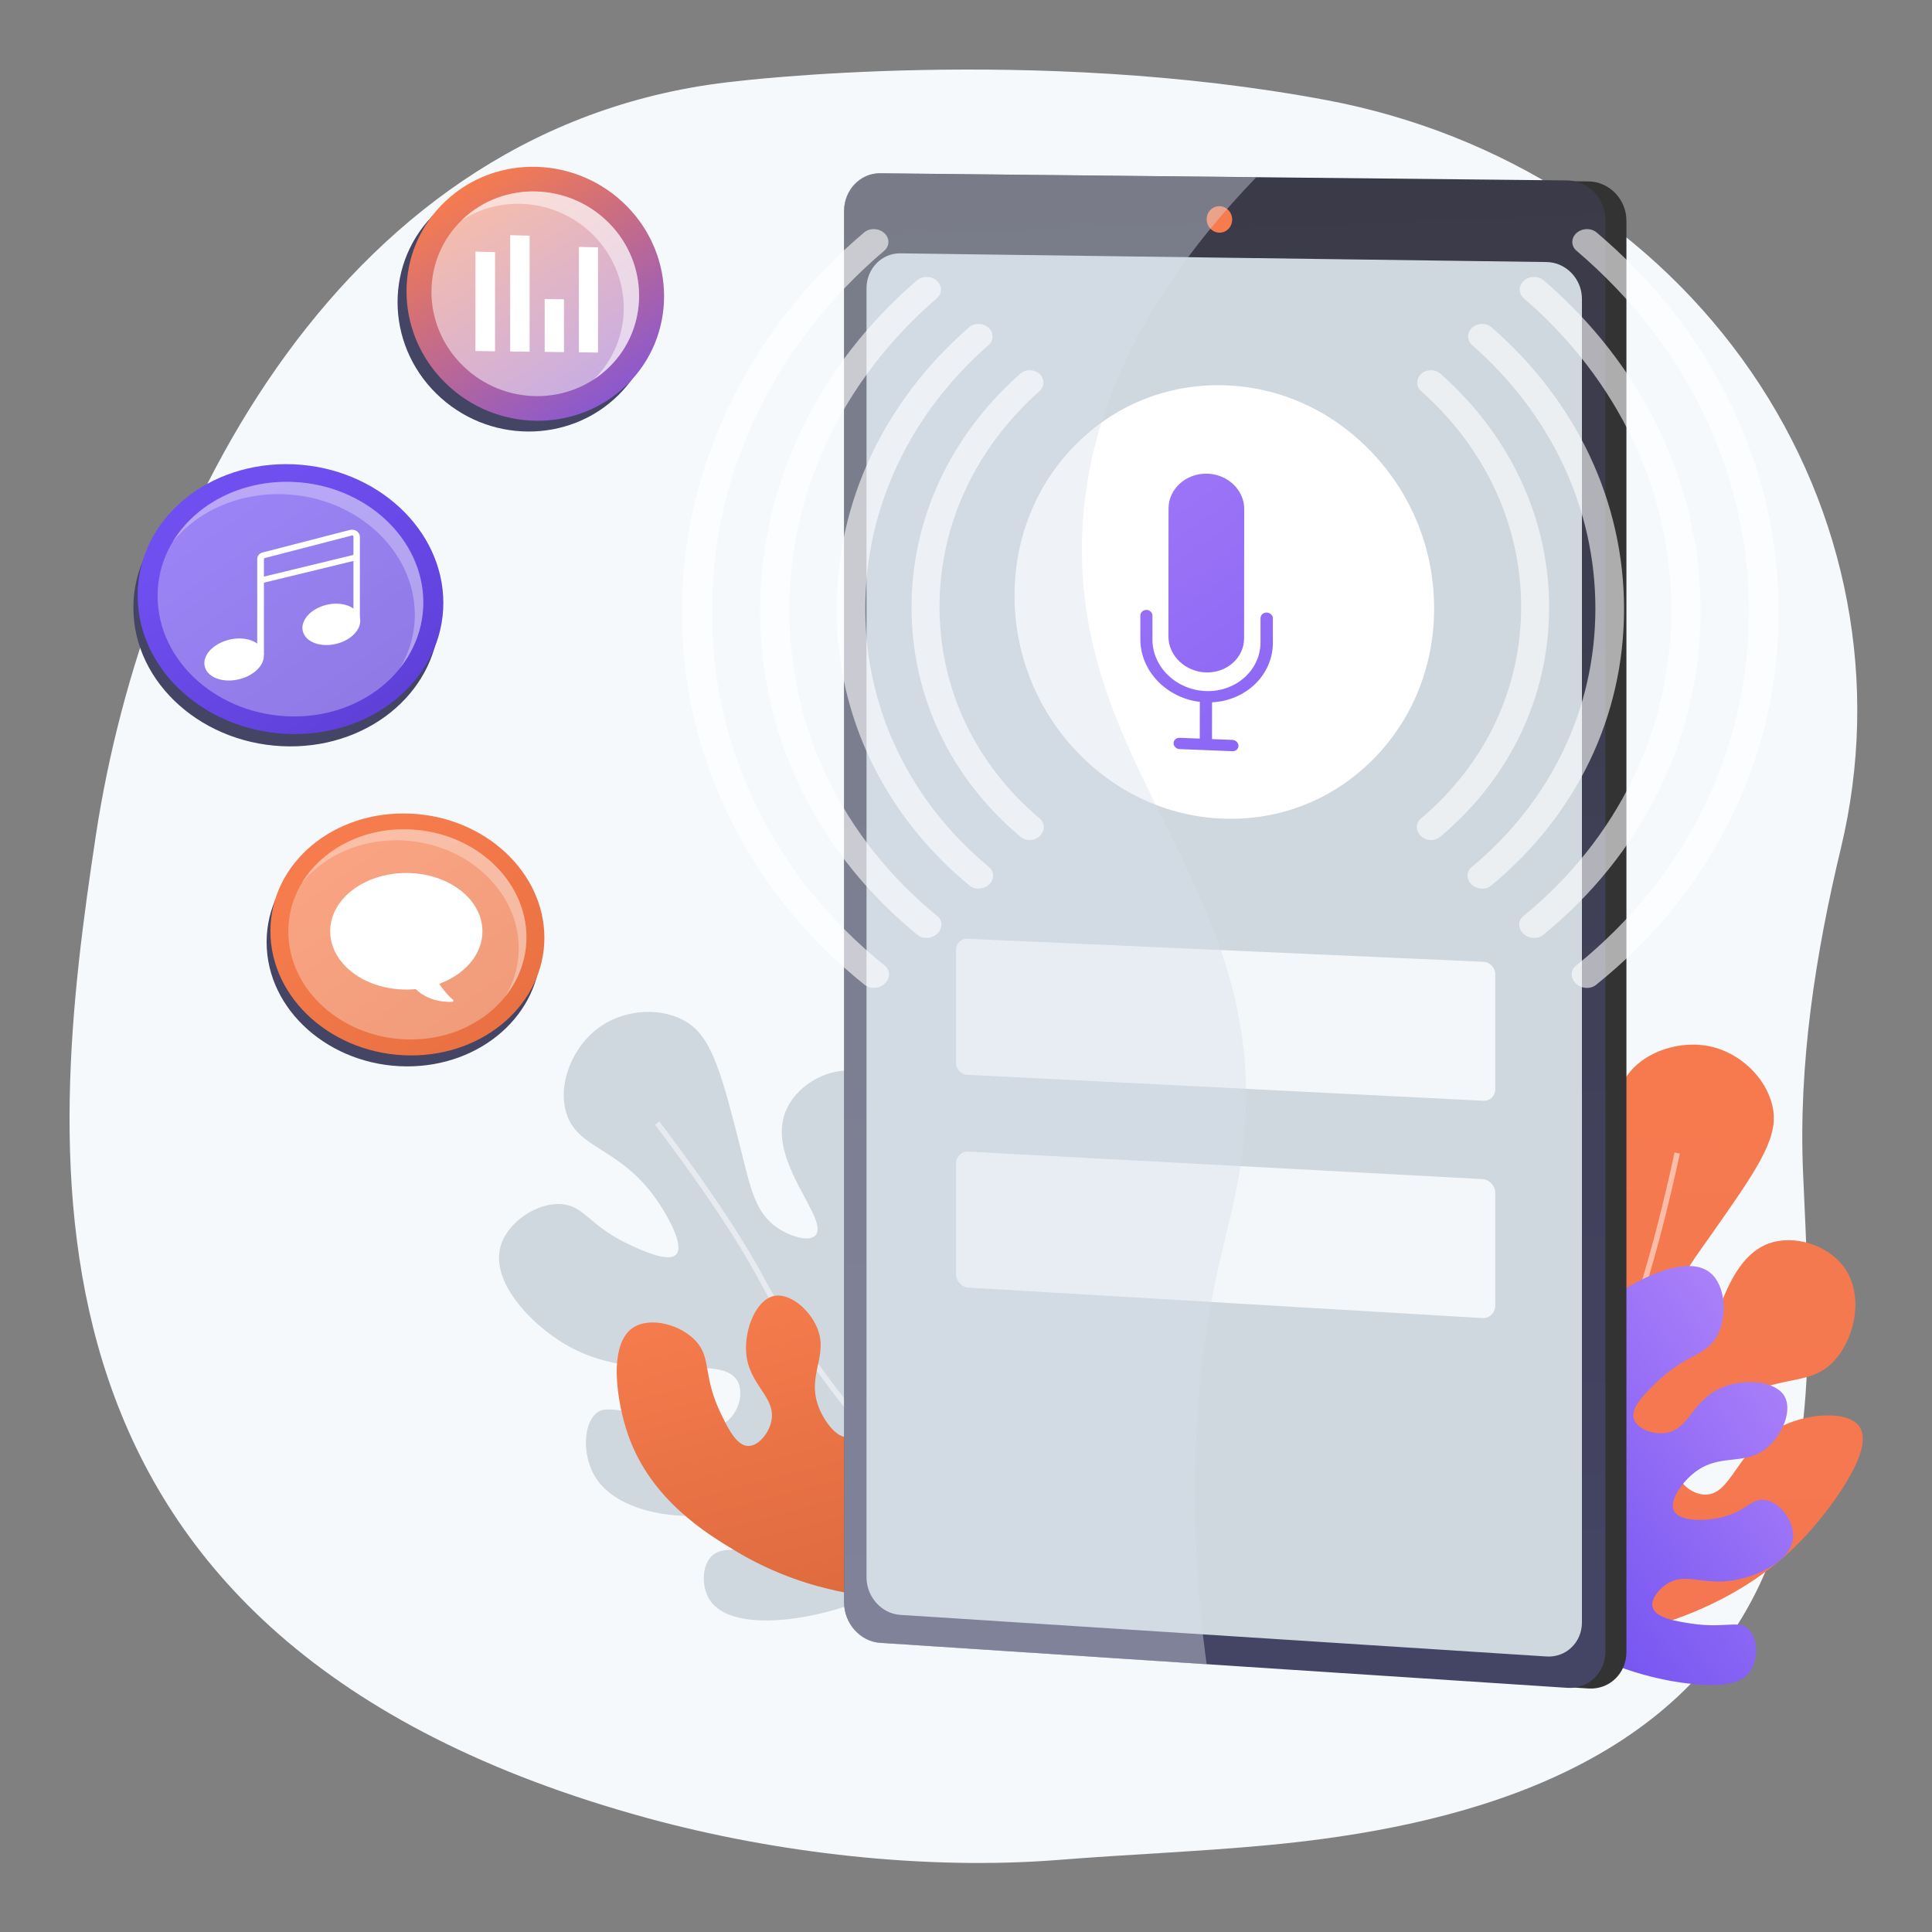 <svg width="3000" height="3000" viewBox="0 0 3000 3000" fill="none" xmlns="http://www.w3.org/2000/svg">
<rect x="0" y="0" width="3000" height="3000" fill="#808080" stroke="none"/>
<path d="M148.805 1297.48C224.005 800.68 532.505 190.28 1142.01 126.38C1142.01 126.38 1604.71 69.58 2060.91 155.68C2331.61 206.78 2569.01 358.78 2719.21 577.28C2869.41 795.78 2919.61 1062.28 2858.71 1316.28C2819.11 1481.28 2792.41 1651.98 2799.81 1821.58C2809.01 2035.38 2826.51 2260.18 2732.81 2459.58C2595.51 2751.68 2260.51 2837.78 1968.31 2865.18C1860.61 2875.28 1752.51 2879.38 1644.71 2887.98C1437.91 2904.48 1206.01 2877.78 1006.61 2823.48C-9.195 2546.58 73.605 1794.28 148.805 1297.48Z" fill="#F6F9FC"/>
<path d="M2422.01 2552.88C2371.81 2553.38 2306.91 2545.28 2242.21 2510.78C2172.21 2473.48 2078.01 2392.28 2095.51 2334.28C2102.01 2312.58 2124.61 2292.58 2146.01 2292.38C2177.61 2292.08 2185.21 2335.38 2244.01 2377.88C2254.91 2385.78 2311.01 2426.38 2335.51 2408.78C2347.71 2400.08 2349.61 2378.68 2346.11 2362.88C2335.81 2316.68 2278.01 2314.58 2218.61 2268.88C2158.31 2222.48 2103.91 2137.18 2125.01 2074.18C2137.11 2037.98 2175.01 2006.98 2202.21 2012.28C2213.81 2014.58 2221.81 2023.18 2262.91 2094.38C2296.61 2152.78 2304.51 2170.08 2323.21 2174.18C2342.51 2178.48 2370.91 2168.38 2380.31 2148.98C2404.81 2098.38 2273.91 2038.58 2250.51 1905.08C2240.01 1845.28 2248.31 1754.48 2301.21 1730.48C2336.91 1714.28 2391.31 1729.28 2413.31 1761.48C2433.21 1790.48 2414.41 1815.28 2433.61 1882.68C2439.41 1903.08 2451.41 1945.18 2468.81 1945.88C2489.31 1946.68 2507.01 1890.08 2511.01 1876.38C2541.41 1772.78 2491.71 1725.38 2524.41 1673.48C2549.91 1632.98 2611.61 1612.18 2663.21 1626.78C2708.41 1639.58 2747.21 1679.98 2753.61 1724.98C2760.11 1770.68 2725.61 1819.88 2656.51 1918.18C2623.81 1964.78 2597.21 1996.68 2602.81 2039.68C2605.51 2060.58 2616.51 2089.38 2631.71 2090.78C2665.41 2093.78 2669.81 1958.58 2746.61 1930.88C2785.91 1916.68 2837.81 1932.98 2863.11 1967.28C2894.01 2009.38 2881.61 2073.98 2850.71 2110.18C2810.41 2157.38 2762.21 2128.58 2683.21 2182.48C2648.21 2206.38 2594.21 2255.38 2605.91 2290.88C2611.01 2306.38 2628.91 2320.28 2647.31 2320.78C2688.41 2321.78 2695.91 2253.88 2758.71 2218.68C2804.01 2193.28 2869.41 2189.78 2887.21 2214.98C2912.41 2250.58 2842.41 2342.78 2804.51 2384.08C2758.81 2433.98 2648.81 2530.78 2422.01 2552.88Z" fill="url(#paint0_linear_1422_6318)"/>
<g opacity="0.5">
<path d="M2440 2529.88C2423.4 2418.48 2477 2183.98 2521.3 2071.48C2564.4 1961.88 2599.8 1791.18 2600.2 1789.48L2608.5 1791.18C2608.1 1792.88 2572.6 1964.18 2529.2 2074.58C2485.3 2186.28 2432 2418.68 2448.4 2528.68L2440 2529.88Z" fill="white"/>
</g>
<path d="M2394.21 2527.48C2373.61 2466.48 2348.51 2360.08 2376.11 2236.58C2387.51 2185.68 2409.71 2086.28 2494.81 2020.78C2537.21 1988.18 2619.01 1945.68 2655.91 1976.58C2679.71 1996.38 2683.21 2045.18 2665.31 2075.98C2647.31 2106.98 2618.11 2101.38 2569.91 2148.68C2552.11 2166.18 2531.51 2186.78 2537.21 2203.78C2542.01 2217.98 2564.21 2227.08 2583.61 2225.48C2623.51 2221.98 2626.01 2174.38 2674.11 2154.48C2708.31 2140.28 2757.01 2143.68 2771.01 2168.18C2783.11 2189.48 2768.61 2225.98 2745.91 2246.28C2709.51 2278.88 2669.91 2253.78 2628.31 2288.88C2609.81 2304.38 2592.01 2330.98 2599.31 2345.88C2607.71 2362.88 2647.91 2362.78 2675.91 2355.38C2712.91 2345.68 2720.31 2325.58 2741.61 2329.28C2765.31 2333.38 2787.11 2363.88 2784.21 2389.28C2780.11 2424.88 2727.61 2448.48 2690.11 2454.18C2642.01 2461.48 2614.61 2440.08 2585.61 2461.38C2575.01 2469.18 2563.01 2483.58 2566.11 2495.58C2570.51 2512.58 2603.71 2517.58 2625.71 2520.98C2679.31 2529.08 2699.21 2514.88 2714.81 2529.48C2730.61 2544.38 2730.71 2578.18 2716.01 2597.38C2707.81 2608.08 2688.71 2622.58 2618.51 2613.78C2569.41 2607.68 2489.31 2589.38 2394.21 2527.48Z" fill="url(#paint1_linear_1422_6318)"/>
<path d="M1480.6 2378.68C1448.3 2417.08 1399.91 2461.08 1331.51 2487.78C1257.61 2516.68 1134.71 2535.28 1102.01 2484.18C1089.81 2465.08 1089.31 2434.88 1103.01 2418.58C1123.41 2394.38 1161.1 2416.78 1231.7 2399.88C1244.7 2396.78 1312.2 2380.58 1314.8 2350.48C1316.1 2335.48 1301.1 2320.18 1286.8 2312.58C1245 2290.28 1205.8 2332.78 1132.4 2348.18C1058 2363.78 957.705 2349.48 923.705 2292.48C904.105 2259.78 905.205 2210.78 927.005 2193.58C936.305 2186.28 948.105 2185.78 1028.8 2200.98C1095.1 2213.48 1113.31 2218.68 1128.61 2207.18C1144.41 2195.38 1155.31 2167.18 1146.61 2147.38C1124.11 2095.78 993.505 2156.28 877.005 2087.08C824.805 2056.08 761.305 1990.68 777.405 1934.88C788.305 1897.18 835.105 1865.78 873.905 1869.98C908.805 1873.78 915.505 1904.18 979.105 1933.48C998.405 1942.38 1038.21 1960.68 1050.01 1947.88C1063.91 1932.88 1032.5 1882.58 1024.7 1870.58C965.905 1780.08 897.505 1786.98 879.405 1728.28C865.305 1682.58 889.605 1622.18 934.305 1592.58C973.405 1566.68 1029.41 1563.48 1067.61 1587.88C1106.51 1612.68 1121.41 1670.88 1151.01 1787.38C1165.11 1842.58 1172 1883.48 1208.2 1907.28C1225.8 1918.88 1254.8 1929.28 1265.8 1918.58C1290 1894.88 1190.3 1803.58 1219.3 1727.28C1234.1 1688.18 1280.3 1659.38 1322.8 1662.58C1374.9 1666.48 1415.9 1717.98 1423.2 1764.98C1432.8 1826.28 1379.51 1844.18 1369.01 1939.18C1364.41 1981.38 1366.41 2054.28 1401.01 2068.48C1416.11 2074.68 1438.3 2070.18 1450.6 2056.48C1478.1 2025.88 1431.4 1975.98 1445.6 1905.48C1455.8 1854.58 1495.71 1802.68 1526.51 1805.48C1569.91 1809.48 1594.31 1922.68 1601.01 1978.38C1609.61 2045.68 1611.5 2192.18 1480.6 2378.68Z" fill="#CFD7DF"/>
<g opacity="0.5">
<path d="M1474.91 2350.08C1379.51 2290.18 1236.41 2096.78 1179.81 1989.98C1124.71 1885.88 1018.21 1747.98 1017.11 1746.58L1023.81 1741.38C1024.91 1742.78 1131.81 1881.28 1187.31 1985.98C1243.51 2091.98 1385.21 2283.78 1479.41 2342.88L1474.91 2350.08Z" fill="white"/>
</g>
<path d="M1424.11 2483.18C1359.71 2483.48 1250.81 2473.68 1142.41 2408.48C1097.71 2381.58 1010.41 2329.08 975.205 2227.68C957.605 2177.08 943.205 2086.18 984.105 2060.88C1010.41 2044.58 1057.81 2056.68 1081.41 2083.38C1105.11 2110.28 1090.61 2136.18 1120.21 2196.88C1131.21 2219.28 1144.21 2245.38 1162.21 2245.28C1177.21 2245.28 1192.91 2226.98 1197.41 2208.18C1206.71 2169.18 1162.31 2151.78 1158.61 2099.88C1156.01 2062.98 1174.61 2017.78 1202.21 2012.28C1226.21 2007.48 1256.31 2032.78 1268.41 2060.78C1287.81 2105.58 1251.51 2135.28 1271.61 2185.88C1280.51 2208.28 1300.01 2233.68 1316.61 2231.38C1335.41 2228.78 1348.01 2190.58 1349.91 2161.68C1352.41 2123.58 1335.61 2110.08 1345.91 2091.18C1357.31 2069.98 1393.11 2058.88 1416.31 2069.68C1448.81 2084.78 1454.61 2142.08 1448.21 2179.48C1440.01 2227.38 1411.01 2246.68 1422.01 2280.88C1426.11 2293.38 1436.01 2309.28 1448.21 2310.18C1465.71 2311.38 1481.01 2281.48 1491.11 2261.68C1515.81 2213.38 1508.51 2190.08 1527.31 2179.88C1546.41 2169.58 1578.51 2180.18 1592.11 2200.18C1599.61 2211.28 1607.41 2234.08 1576.91 2297.88C1555.61 2342.28 1512.91 2412.48 1424.11 2483.18Z" fill="url(#paint2_linear_1422_6318)"/>
<path d="M1343.61 328.68V2489.58C1343.61 2521.88 1370.71 2529.68 1401.51 2531.78L2450.71 2620.88L2466.51 2621.88C2498.91 2623.98 2525.51 2598.58 2525.51 2565.28V342.68C2525.51 309.48 2498.91 281.98 2466.51 281.68L2445.01 281.479L1392.01 318.979C1361.21 318.679 1343.61 296.38 1343.61 328.68Z" fill="url(#paint3_linear_1422_6318)"/>
<path d="M1310.71 327.28V2488.58C1310.71 2520.88 1335.91 2548.98 1366.61 2550.98L2433.91 2620.88C2466.31 2622.98 2492.91 2597.58 2492.91 2564.28V341.28C2492.91 308.08 2466.31 280.58 2433.91 280.18L1366.61 269.08C1335.91 268.78 1310.71 294.98 1310.71 327.28Z" fill="url(#paint4_linear_1422_6318)"/>
<path d="M1345.51 447.58V2449.38C1345.51 2479.58 1369.01 2505.78 1397.81 2507.58L2401.41 2572.18C2431.61 2574.08 2456.41 2550.38 2456.41 2519.38V463.98C2456.41 432.98 2431.61 407.28 2401.41 406.88L1397.81 393.38C1369.01 393.08 1345.51 417.38 1345.51 447.58Z" fill="#CFD7DF"/>
<path d="M1873.71 340.48C1873.71 351.88 1882.61 361.18 1893.51 361.28C1904.51 361.38 1913.31 352.28 1913.31 340.98C1913.31 329.58 1904.41 320.28 1893.51 320.18C1882.61 320.08 1873.71 329.18 1873.71 340.48Z" fill="#F67C4D"/>
<path d="M1502.01 1668.98L2303.51 1709.28C2313.61 1709.78 2321.81 1701.88 2321.81 1691.48V1512.98C2321.81 1502.68 2313.61 1493.88 2303.51 1493.48L1502.01 1457.68C1492.31 1457.28 1484.51 1465.08 1484.51 1475.18V1649.78C1484.51 1659.88 1492.31 1668.48 1502.01 1668.98Z" fill="#F4F7FA"/>
<path d="M1503.81 1999.38L2301.61 2046.68C2312.71 2047.38 2321.81 2038.68 2321.81 2027.28V1852.58C2321.81 1841.18 2312.81 1831.48 2301.61 1830.88L1503.81 1788.18C1493.11 1787.58 1484.51 1796.18 1484.51 1807.28V1977.98C1484.51 1989.18 1493.11 1998.68 1503.81 1999.38Z" fill="#F4F7FA"/>
<path d="M1583.21 925.18C1583.21 1105.08 1723.71 1256.38 1898.51 1263.18C2074.91 1270.08 2219.1 1127.38 2219.1 944.38C2219.1 761.38 2074.91 609.98 1898.51 606.18C1723.71 602.48 1583.21 745.28 1583.21 925.18Z" fill="white"/>
<path d="M1898.41 1271.18C1811.91 1267.78 1730.71 1229.98 1669.71 1164.58C1608.81 1099.28 1575.31 1014.08 1575.31 924.88C1575.31 835.68 1608.81 752.579 1669.71 690.979C1730.61 629.279 1811.81 596.38 1898.31 598.18C1985.21 599.98 2067.11 636.68 2129.11 701.28C2192.21 766.98 2226.91 853.379 2226.91 944.679C2226.91 1035.18 2192.71 1118.98 2130.51 1180.78C2068.41 1242.48 1986.01 1274.58 1898.41 1271.18C1898.51 1271.18 1898.51 1271.18 1898.41 1271.18ZM1898.61 614.18C1729.11 610.58 1591.01 750.179 1591.01 925.479C1591.01 1100.68 1729.01 1248.58 1898.41 1255.18C1981.71 1258.38 2060.21 1227.78 2119.31 1169.08C2178.51 1110.28 2211.21 1030.28 2211.21 943.979C2211.21 856.979 2178.21 774.679 2118.11 712.079C2060.61 652.179 1985.11 617.579 1904.91 614.279C1902.91 614.279 1900.71 614.28 1898.61 614.18Z" fill="white"/>
<path opacity="0.4" d="M1310.71 326.079C1310.71 293.979 1335.71 268.78 1367.21 269.18L1950.71 275.279C1734.71 499.279 1686.01 693.18 1680.51 826.78C1664.61 1208.38 1987.51 1387.18 1927.51 1802.38C1911.11 1916.28 1874.71 1986.88 1860.51 2184.08C1848.41 2352.28 1861.01 2492.28 1873.71 2584.28L1366.71 2551.08C1335.91 2549.08 1310.81 2520.98 1310.81 2488.68V326.079H1310.71Z" fill="#D8DEE8"/>
<path d="M1872.7 1044.18C1840.5 1043.18 1814.2 1017.98 1814.3 988.18L1814.5 789.48C1814.5 759.68 1840.8 735.38 1873 735.48C1905.4 735.58 1932.1 760.28 1932 790.38L1931.8 991.18C1931.8 1021.28 1905.1 1045.08 1872.7 1044.18Z" fill="url(#paint5_linear_1422_6318)"/>
<path d="M1780.21 947.08C1785.41 947.18 1789.51 951.18 1789.51 955.98V993.18C1789.51 1035.68 1826.61 1071.58 1872.71 1073.08C1919.11 1074.58 1957.21 1040.68 1957.31 997.58V959.88C1957.31 954.98 1961.61 951.08 1966.91 951.18C1972.21 951.28 1976.61 955.38 1976.51 960.28V998.08C1976.51 1048.08 1934.7 1087.88 1882.1 1090.58L1882.01 1147.68L1913.51 1148.88C1918.81 1149.08 1923.1 1153.18 1923.1 1158.08C1923.1 1162.98 1918.81 1166.78 1913.51 1166.48L1831.71 1163.18C1826.51 1162.98 1822.31 1158.88 1822.31 1154.08C1822.31 1149.28 1826.51 1145.48 1831.71 1145.68L1863.01 1146.88L1863.1 1089.88C1811.2 1083.68 1770.71 1041.78 1770.71 992.68V955.58C1770.91 950.78 1775.11 946.98 1780.21 947.08Z" fill="url(#paint6_linear_1422_6318)"/>
<g opacity="0.6">
<path d="M1440.21 1456.38C1434.61 1456.78 1429.01 1455.28 1424.81 1451.78C1349.41 1390.38 1289.41 1316.28 1247.11 1231.68C1203.01 1143.38 1180.41 1048.08 1180.31 948.879C1180.21 849.779 1202.61 753.479 1246.61 663.179C1288.71 576.679 1348.6 499.979 1423.9 435.279C1432.4 427.979 1446.21 428.279 1454.71 435.979C1463.21 443.679 1463.21 455.779 1454.71 463.179C1308.01 589.879 1225.61 762.979 1225.71 947.879C1225.81 1132.78 1308.61 1302.28 1455.51 1422.58C1464.01 1429.48 1464.01 1441.68 1455.51 1449.78C1451.31 1453.78 1445.71 1455.98 1440.21 1456.38Z" fill="white"/>
<path d="M1358.6 1533.98C1352.9 1534.38 1347.3 1532.88 1342.9 1529.48C1255.5 1459.48 1185.8 1374.58 1136.7 1277.28C1085.3 1175.68 1059.1 1065.88 1058.9 951.48C1058.8 837.18 1084.9 726.18 1136 622.28C1185 522.88 1254.5 434.88 1341.8 360.98C1350.4 353.68 1364.4 354.08 1373.1 361.88C1381.7 369.68 1381.7 381.98 1373.1 389.28C1201.7 535.18 1105.1 735.68 1105.3 950.38C1105.5 1165.08 1202.4 1361.38 1374.1 1499.68C1382.7 1506.58 1382.7 1518.88 1374.1 1527.08C1369.9 1531.28 1364.2 1533.58 1358.6 1533.98Z" fill="white"/>
<path d="M1599.9 1304.38C1594.5 1304.68 1589.1 1303.08 1584.9 1299.68C1476.3 1208.58 1415.6 1081.68 1415.4 943.68C1415.3 805.78 1475.8 676.18 1584.2 580.28C1592.5 572.98 1605.9 573.08 1614.1 580.58C1622.3 588.08 1622.4 600.08 1614.1 607.38C1514.4 695.98 1458.8 815.58 1458.9 942.68C1459 1069.88 1514.8 1186.88 1614.7 1271.18C1622.9 1278.18 1623 1290.08 1614.7 1297.98C1610.7 1301.98 1605.3 1304.08 1599.9 1304.38Z" fill="white"/>
<path d="M1520.6 1379.88C1515.1 1380.18 1509.6 1378.68 1505.4 1375.18C1373.4 1266.08 1299.2 1112.98 1299.1 946.28C1298.9 779.48 1372.8 623.28 1504.6 508.38C1513 501.08 1526.6 501.28 1535 508.88C1543.4 516.48 1543.4 528.58 1535 535.88C1412.2 643.58 1343.4 789.58 1343.6 945.38C1343.7 1101.08 1412.8 1244.18 1535.8 1346.48C1544.2 1353.48 1544.2 1365.48 1535.8 1373.48C1531.6 1377.28 1526.1 1379.48 1520.6 1379.88Z" fill="white"/>
</g>
<g opacity="0.6">
<path d="M2380.7 1456.38C2386.3 1456.78 2391.9 1455.28 2396.1 1451.78C2471.5 1390.38 2531.5 1316.28 2573.8 1231.68C2617.9 1143.38 2640.5 1048.08 2640.6 948.879C2640.7 849.779 2618.3 753.479 2574.3 663.179C2532.2 576.679 2472.3 499.979 2397 435.279C2388.5 427.979 2374.7 428.279 2366.2 435.979C2357.7 443.679 2357.7 455.779 2366.2 463.179C2512.9 589.879 2595.3 762.979 2595.2 947.879C2595.1 1132.78 2512.3 1302.28 2365.4 1422.58C2356.9 1429.48 2356.9 1441.68 2365.4 1449.78C2369.6 1453.78 2375.2 1455.98 2380.7 1456.38Z" fill="white"/>
<path d="M2462.41 1533.98C2468.11 1534.38 2473.71 1532.88 2478.11 1529.48C2565.51 1459.48 2635.21 1374.58 2684.31 1277.28C2735.71 1175.68 2761.91 1065.88 2762.11 951.48C2762.21 837.18 2736.11 726.18 2685.01 622.28C2636.01 522.88 2566.51 434.88 2479.21 360.98C2470.61 353.68 2456.61 354.08 2447.91 361.88C2439.31 369.68 2439.31 381.98 2447.91 389.28C2619.31 535.18 2715.91 735.68 2715.71 950.38C2715.51 1165.08 2618.61 1361.38 2446.91 1499.68C2438.31 1506.58 2438.31 1518.88 2446.91 1527.08C2451.11 1531.28 2456.71 1533.58 2462.41 1533.98Z" fill="white"/>
<path d="M2221.01 1304.38C2226.41 1304.68 2231.81 1303.08 2236.01 1299.68C2344.61 1208.58 2405.31 1081.68 2405.51 943.68C2405.71 805.68 2345.11 676.18 2236.71 580.28C2228.41 572.98 2215.01 573.08 2206.81 580.58C2198.61 588.08 2198.51 600.08 2206.81 607.38C2306.51 695.98 2362.11 815.58 2362.01 942.68C2361.91 1069.88 2306.11 1186.88 2206.21 1271.18C2198.01 1278.18 2197.91 1290.08 2206.21 1297.98C2210.21 1301.98 2215.61 1304.08 2221.01 1304.38Z" fill="white"/>
<path d="M2300.3 1379.88C2305.8 1380.18 2311.3 1378.68 2315.5 1375.18C2447.5 1266.08 2521.7 1112.98 2521.8 946.28C2522 779.48 2448.1 623.28 2316.3 508.38C2307.9 501.08 2294.3 501.28 2285.9 508.88C2277.5 516.48 2277.5 528.58 2285.9 535.88C2408.7 643.58 2477.5 789.58 2477.3 945.38C2477.2 1101.08 2408.1 1244.18 2285.1 1346.48C2276.7 1353.48 2276.7 1365.48 2285.1 1373.48C2289.3 1377.28 2294.8 1379.48 2300.3 1379.88Z" fill="white"/>
</g>
<path d="M449.706 740.081C579.105 745.781 681.805 841.981 681.805 955.181C681.805 1068.38 579.105 1159.58 449.706 1158.98C317.006 1158.38 207.106 1061.88 207.106 943.581C207.006 825.381 317.006 734.281 449.706 740.081Z" fill="#444464"/>
<path d="M456.305 720.98C585.705 726.68 688.405 822.88 688.405 936.08C688.405 1049.28 585.705 1140.48 456.305 1139.88C323.605 1139.28 213.705 1042.78 213.705 924.48C213.705 806.18 323.605 715.18 456.305 720.98Z" fill="url(#paint7_linear_1422_6318)"/>
<g opacity="0.3">
<path d="M455.605 748.381C568.105 753.281 657.305 836.981 657.305 935.381C657.305 1033.78 568.105 1113.08 455.605 1112.48C340.305 1111.98 244.705 1028.18 244.705 925.281C244.705 822.481 340.305 743.381 455.605 748.381Z" fill="white"/>
</g>
<path opacity="0.3" d="M657.305 935.38C657.305 836.98 568.105 753.38 455.605 748.38C374.605 744.78 303.405 782.88 268.205 841.48C306.405 793.88 370.605 764.38 442.405 767.48C554.905 772.38 644.105 856.08 644.105 954.48C644.105 984.58 635.705 1012.88 620.905 1037.78C643.805 1008.78 657.305 973.58 657.305 935.38Z" fill="white"/>
<path d="M407.906 1009.48C415.006 1025.58 401.106 1045.08 376.706 1053.18C352.206 1061.28 326.406 1054.88 319.206 1038.68C311.906 1022.48 326.106 1002.78 350.706 994.781C375.206 986.781 400.706 993.381 407.906 1009.48Z" fill="white"/>
<path d="M557.606 955.38C564.506 971.28 551.006 990.48 527.306 998.28C503.506 1006.18 478.406 999.68 471.406 983.68C464.406 967.68 478.106 948.38 502.006 940.58C525.806 932.88 550.706 939.58 557.606 955.38Z" fill="white"/>
<path d="M409.706 1016.48L399.406 1016.28V867.781C399.406 863.181 402.806 859.181 407.706 857.881L543.306 822.881C546.906 821.981 550.906 822.681 553.906 824.681C557.006 826.781 558.806 829.981 558.806 833.381V959.281L548.806 959.081V833.081C548.806 832.381 548.306 831.981 548.106 831.781C547.806 831.581 547.306 831.281 546.506 831.481L411.006 866.581C410.306 866.781 409.806 867.381 409.806 868.081V1016.48H409.706Z" fill="white"/>
<path d="M406.105 905.681L403.105 896.981L552.405 860.781L555.305 869.481L406.105 905.681Z" fill="white"/>
<path d="M631.406 1280.38C747.406 1285.48 839.406 1371.68 839.406 1473.18C839.406 1574.58 747.406 1656.38 631.406 1655.88C512.506 1655.28 414.006 1568.88 414.006 1462.88C414.006 1356.88 512.506 1275.18 631.406 1280.38Z" fill="#444464"/>
<path d="M637.306 1263.38C753.306 1268.48 845.306 1354.68 845.306 1456.18C845.306 1557.58 753.306 1639.38 637.306 1638.88C518.406 1638.28 419.906 1551.88 419.906 1445.88C419.906 1339.88 518.406 1258.08 637.306 1263.38Z" fill="url(#paint8_linear_1422_6318)"/>
<g opacity="0.3">
<path d="M636.705 1287.88C737.505 1292.28 817.505 1367.28 817.505 1455.38C817.505 1543.48 737.605 1614.58 636.705 1614.08C533.405 1613.58 447.705 1538.48 447.705 1446.38C447.705 1354.28 533.405 1283.38 636.705 1287.88Z" fill="white"/>
</g>
<path opacity="0.3" d="M817.405 1455.38C817.405 1367.28 737.505 1292.28 636.605 1287.88C564.005 1284.68 500.205 1318.78 468.605 1371.28C502.805 1328.68 560.305 1302.18 624.705 1304.98C725.505 1309.38 805.505 1384.38 805.505 1472.48C805.505 1499.48 798.005 1524.88 784.705 1547.08C805.405 1521.28 817.405 1489.68 817.405 1455.38Z" fill="white"/>
<path d="M630.905 1536.58C696.185 1536.58 749.105 1496.06 749.105 1446.08C749.105 1396.1 696.185 1355.58 630.905 1355.58C565.625 1355.58 512.705 1396.1 512.705 1446.08C512.705 1496.06 565.625 1536.58 630.905 1536.58Z" fill="white"/>
<path d="M676.505 1519.78C676.505 1519.78 691.705 1543.58 703.305 1552.18C704.005 1552.68 704.205 1553.48 704.005 1554.28C703.805 1555.08 703.005 1555.58 702.205 1555.68C659.205 1557.28 639.105 1531.18 636.105 1522.38C658.405 1523.68 676.505 1519.78 676.505 1519.78Z" fill="white"/>
<path d="M960.205 337.58C1036.31 415.58 1036.31 538.48 960.205 613.58C883.205 689.58 756.605 689.08 677.405 611.08C597.305 532.18 597.305 405.38 677.405 329.48C756.705 254.38 883.305 258.68 960.205 337.58Z" fill="#444464"/>
<path d="M974.106 320.88C1050.21 398.88 1050.21 521.78 974.106 596.88C897.106 672.88 770.505 672.38 691.305 594.38C611.205 515.48 611.205 388.68 691.305 312.78C770.505 237.68 897.106 241.98 974.106 320.88Z" fill="url(#paint9_linear_1422_6318)"/>
<g opacity="0.5">
<path d="M946.305 347.079C1007.71 409.979 1007.71 508.979 946.305 569.579C884.305 630.779 782.205 630.479 718.405 567.579C653.805 503.979 653.805 401.779 718.405 340.579C782.305 280.079 884.305 283.579 946.305 347.079Z" fill="white"/>
</g>
<path opacity="0.5" d="M946.305 347.079C884.305 283.579 782.205 280.079 718.405 340.579C717.805 341.179 717.305 341.779 716.705 342.279C780.205 300.779 867.205 309.579 922.505 366.279C983.905 429.179 983.905 528.179 922.505 588.779C922.305 588.979 922.105 589.079 922.005 589.279C930.605 583.679 938.805 577.079 946.405 569.579C1007.71 509.079 1007.71 409.979 946.305 347.079Z" fill="white"/>
<path d="M898.904 547.08L928.604 547.48V384.08L898.904 383.38V547.08Z" fill="white"/>
<path d="M845.805 546.379L875.705 546.779V464.779L845.805 464.279V546.379Z" fill="white"/>
<path d="M792.205 545.78L822.405 546.18V365.98L792.205 365.18V545.78Z" fill="white"/>
<path d="M738.305 545.08L768.705 545.48V391.48L738.305 390.68V545.08Z" fill="white"/>
<defs>
<linearGradient id="paint0_linear_1422_6318" x1="2533.41" y1="1259.92" x2="2413.38" y2="4325.33" gradientUnits="userSpaceOnUse">
<stop stop-color="#F67C4D"/>
<stop offset="0.996" stop-color="#F36F56"/>
</linearGradient>
<linearGradient id="paint1_linear_1422_6318" x1="2808.11" y1="2177.77" x2="2364" y2="2512.5" gradientUnits="userSpaceOnUse">
<stop stop-color="#AA80F9"/>
<stop offset="0.996" stop-color="#6F4FF0"/>
</linearGradient>
<linearGradient id="paint2_linear_1422_6318" x1="1223.05" y1="1979.93" x2="1417.57" y2="2723.19" gradientUnits="userSpaceOnUse">
<stop stop-color="#F67C4D"/>
<stop offset="1" stop-color="#D16136"/>
</linearGradient>
<linearGradient id="paint3_linear_1422_6318" x1="1094.44" y1="2170.86" x2="2105.33" y2="1308.51" gradientUnits="userSpaceOnUse">
<stop stop-color="#333333"/>
<stop offset="0.996" stop-color="#333333"/>
</linearGradient>
<linearGradient id="paint4_linear_1422_6318" x1="1942.5" y1="2507.08" x2="1798.76" y2="-1357.15" gradientUnits="userSpaceOnUse">
<stop stop-color="#444464"/>
<stop offset="0.996" stop-color="#333333"/>
</linearGradient>
<linearGradient id="paint5_linear_1422_6318" x1="1576.27" y1="472.155" x2="2446.39" y2="1694.81" gradientUnits="userSpaceOnUse">
<stop stop-color="#AA80F9"/>
<stop offset="0.996" stop-color="#6F4FF0"/>
</linearGradient>
<linearGradient id="paint6_linear_1422_6318" x1="1514.5" y1="516.138" x2="2384.6" y2="1738.76" gradientUnits="userSpaceOnUse">
<stop stop-color="#AA80F9"/>
<stop offset="0.996" stop-color="#6F4FF0"/>
</linearGradient>
<linearGradient id="paint7_linear_1422_6318" x1="356.178" y1="795.761" x2="763.652" y2="1374.92" gradientUnits="userSpaceOnUse">
<stop offset="0.004" stop-color="#6F4FF0"/>
<stop offset="1" stop-color="#5134C6"/>
</linearGradient>
<linearGradient id="paint8_linear_1422_6318" x1="547.588" y1="1330.32" x2="912.732" y2="1849.32" gradientUnits="userSpaceOnUse">
<stop stop-color="#F67C4D"/>
<stop offset="0.996" stop-color="#DF6739"/>
</linearGradient>
<linearGradient id="paint9_linear_1422_6318" x1="721.611" y1="286.588" x2="996.328" y2="711.676" gradientUnits="userSpaceOnUse">
<stop stop-color="#F67C4D"/>
<stop offset="1" stop-color="#6F4FF0"/>
</linearGradient>
</defs>
</svg>
